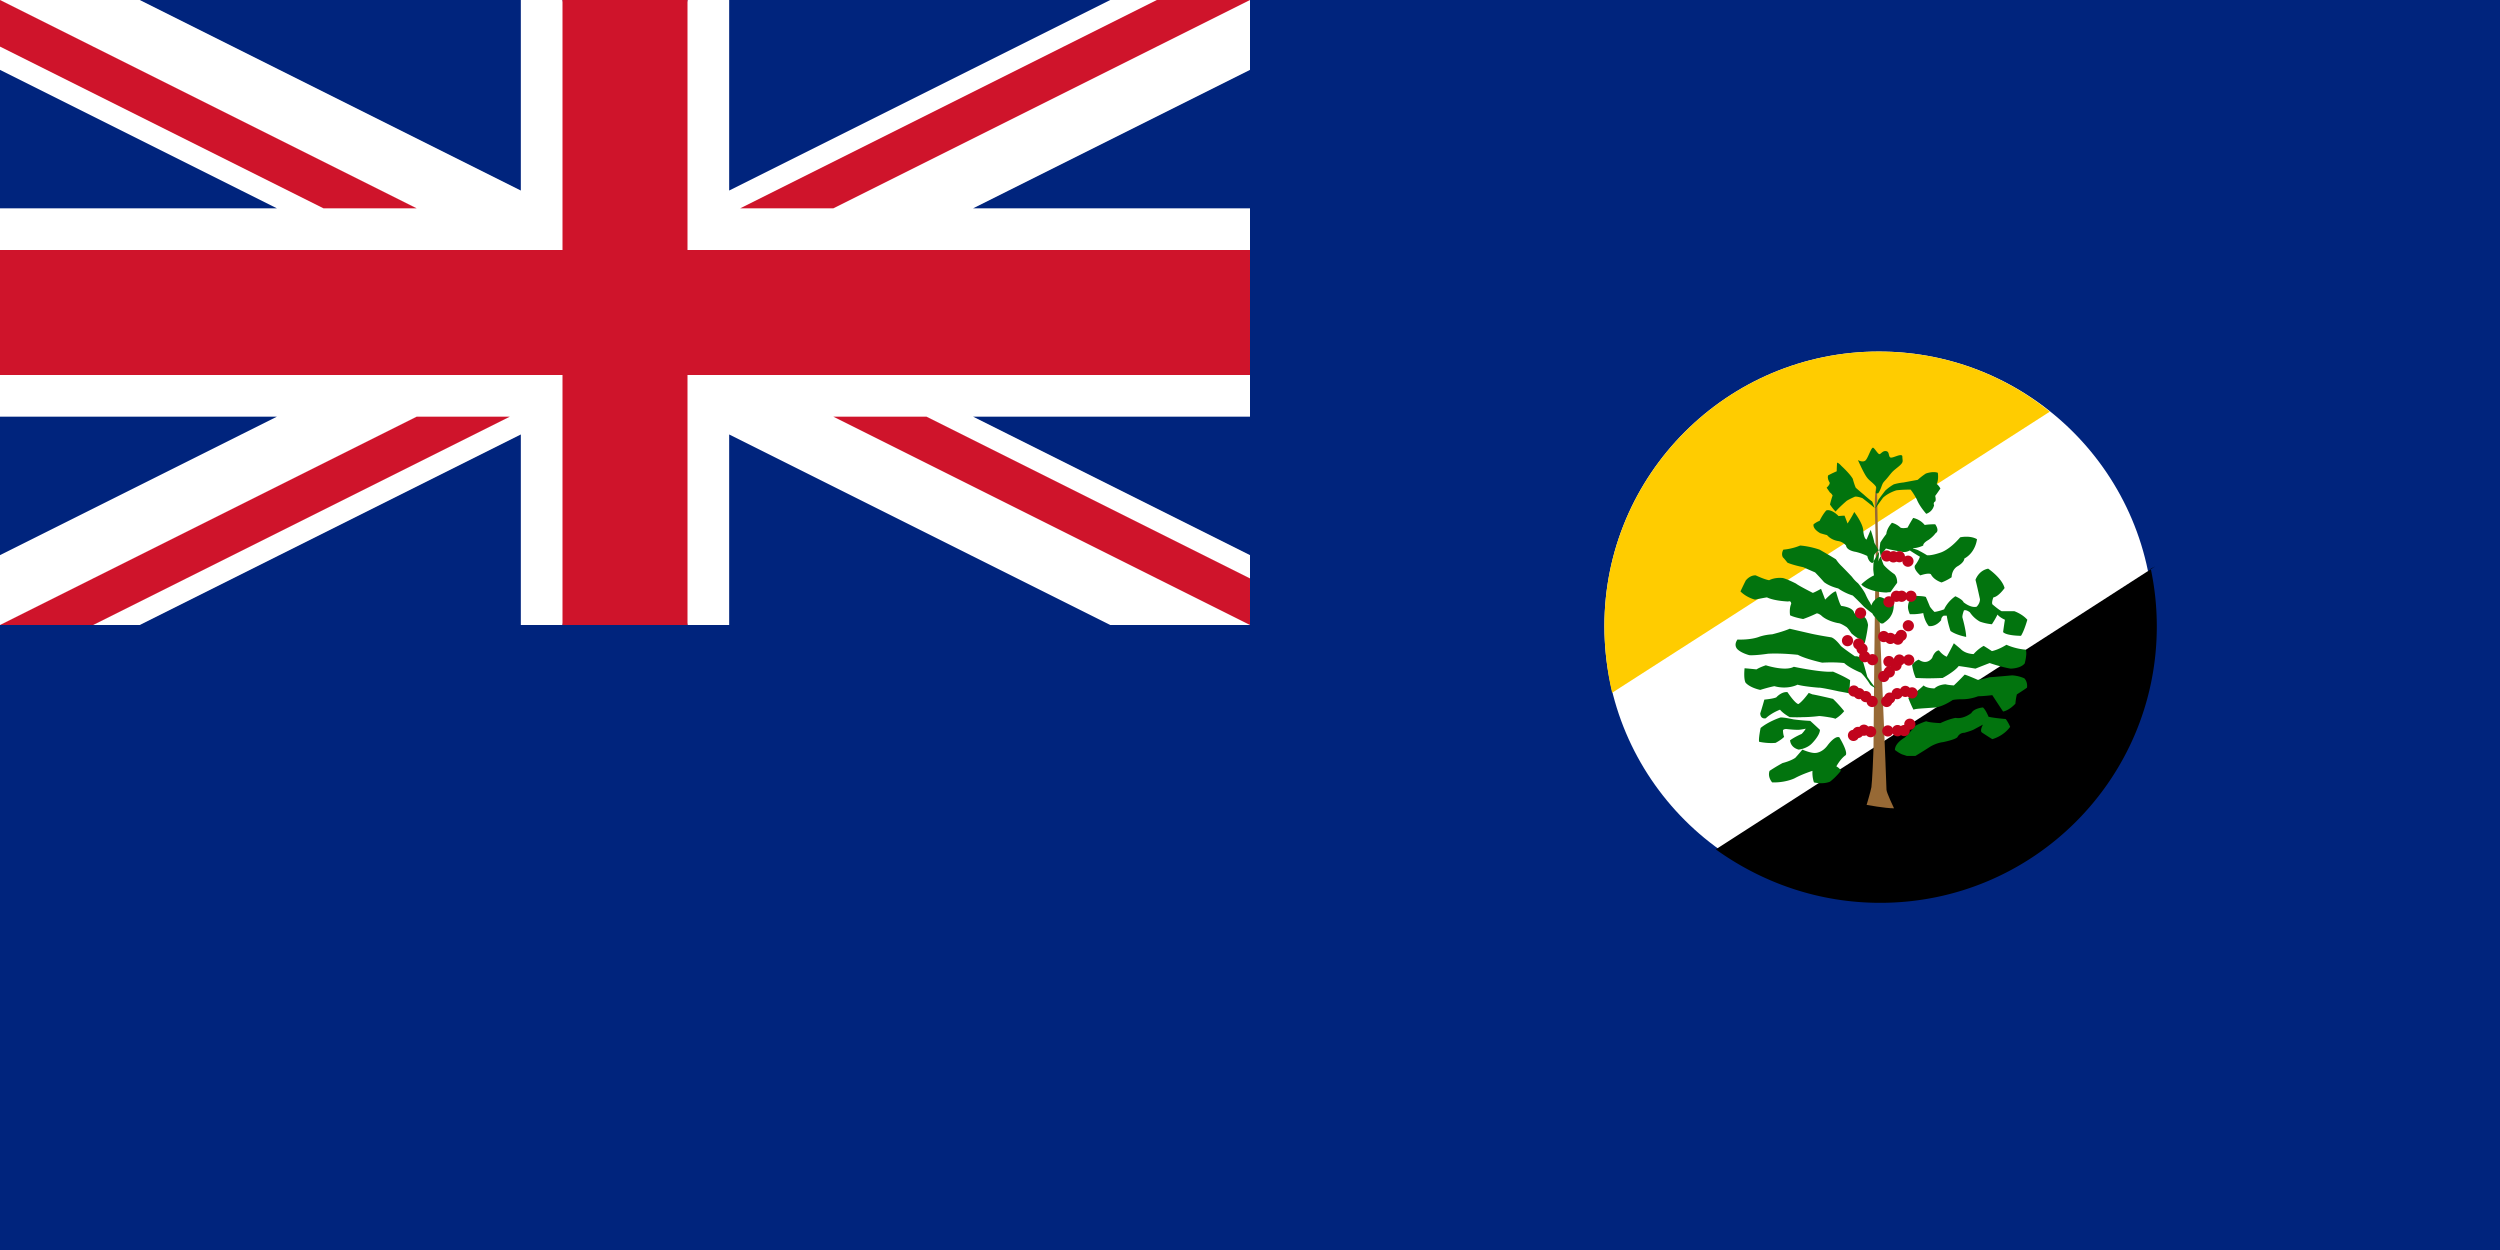 <svg xmlns="http://www.w3.org/2000/svg" version="1.0" width="1500" height="750"><defs><linearGradient id="a"><stop style="stop-color:#aac5ca;stop-opacity:1" offset="0"/><stop style="stop-color:#2e3233;stop-opacity:1" offset="1"/></linearGradient></defs><path style="fill:#00247d;fill-opacity:1;fill-rule:nonzero;stroke:none;stroke-width:2.456;stroke-miterlimit:4;stroke-opacity:1" d="M0 0h1500v750H0V0z"/><path style="fill:#fff" d="M0 0h83.853L312.5 114.324V0h25L375 162.5 0 150v-25h166.147L0 41.926V0zM750 0h-83.853L437.5 114.324V0h-25L375 162.5 750 150v-25H583.853L750 41.926V0z"/><path style="fill:#cf142b" d="m0 0 250 125h-55.902L0 27.95V0zm750 0L500 125h-55.902l250-125H750z"/><path style="fill:#fff" d="M750 375h-83.853L437.5 260.676V375h-25L375 212.5 750 225v25H583.853L750 333.074V375zM0 375h83.853L312.5 260.676V375h25L375 212.5 0 225v25h166.147L0 333.074V375z"/><path style="fill:#cf142b" d="M750 375 500 250h55.902L750 347.05V375zM0 375l250-125h55.902l-250 125H0z"/><path style="fill:#cf142b" d="M337.5 0h75v150H750v75H412.5v150h-75V225H0v-75h337.5V0z"/><path d="M1771.11 315.692c0 26.233-21.266 47.5-47.5 47.5-26.233 0-47.5-21.267-47.5-47.5 0-26.234 21.267-47.5 47.5-47.5 26.234 0 47.5 21.266 47.5 47.5z" style="color:#000;fill:#fff;fill-opacity:1;fill-rule:nonzero;stroke:none;stroke-width:.8;marker:none;visibility:visible;display:inline;overflow:visible;enable-background:accumulate" transform="translate(-4850.112 -719.17) scale(3.468)"/><path d="m1771.428 305.355-.796.396a47.963 47.963 0 0 1 1.05 10.01c0 26.406-21.427 47.812-47.859 47.812-10.563 0-20.326-3.418-28.445-9.248z" style="fill:#000;stroke:none" transform="translate(-4850.112 -719.17) scale(3.468)"/><path d="M1676.11 315.692c0-26.234 21.267-47.5 47.5-47.5 11.236 0 21.561 3.901 29.56 10.402l-75.726 48.637c-.84-3.66-1.334-7.542-1.334-11.539z" style="color:#000;fill:#fc0;fill-opacity:1;fill-rule:nonzero;stroke:none;stroke-width:.8;marker:none;visibility:visible;display:inline;overflow:visible;enable-background:accumulate" transform="translate(-4850.112 -719.17) scale(3.468)"/><path style="fill:#976935;fill-opacity:1;stroke:none" d="M1726.22 347.22c-1.541 0-4.742-.593-4.742-.593s.712-2.371.83-3.082c.119-.711.356-5.927.356-6.52 0-.592.237-28.804.355-29.278.119-.474 0-5.334 0-7.23 0-1.897-.118-4.149-.118-6.164 0-2.015.355-3.438.355-3.438l.475 23.944.83 20.033s.355 8.653.355 9.127c0 .474 1.304 3.2 1.304 3.2z" transform="translate(-4850.112 -719.17) scale(3.468)"/><path style="color:#000;fill:#c1041d;fill-opacity:1;fill-rule:nonzero;stroke:none;stroke-width:.8;marker:none;visibility:visible;display:inline;overflow:visible;enable-background:accumulate" d="M1720.175 334.607a.968.968 0 1 1-1.936 0 .968.968 0 0 1 1.936 0z" transform="translate(-4850.112 -719.17) scale(3.468)"/><path style="fill:#02740e;fill-opacity:1;stroke:none" d="M1723.08 292.72c-.066-.84.387-.84-.323-1.55-.71-.71-1.033-.774-1.614-1.807-.58-1.032-1.162-2.388-1.162-2.388s.904.517 1.356 0c.451-.516.968-2.323 1.29-2.13.323.194.84 1.162 1.098 1.098.258-.065.58-.646 1.162-.517.58.13.322.904.71 1.097.387.194 2.065-.903 2.065-.129 0 .775.323.904-.71 1.743-1.033.84-.968.775-1.743 1.743-.774.968-.839.774-1.162 1.678-.322.903-.58 1.162-.58 1.162zm-.13 2.646c.516-.71 1.356-1.872 1.356-1.872.968-.904 2.323-1.29 2.323-1.29 1.033-.13 2.453-.13 2.453-.13.58.71 1.097 1.743 1.097 1.743.452 1.162 1.613 2.452 1.613 2.452a2.05 2.05 0 0 0 1.356-1.484c-.194-.516.193-.646.193-.646.194-.258 0-.968 0-.968.259-.322.904-1.29.904-1.29-.387-.646-.645-.775-.645-.775.387-.775.193-1.936.193-1.936-.839-.323-2.065.129-2.065.129-.71.452-1.42 1.097-1.42 1.097-1.097.194-2.453.452-2.453.452a8.88 8.88 0 0 0-1.678.323c-.903.516-1.484 1.097-1.484 1.097-.646.839-1.162 1.549-1.162 1.549-.129.322-.58 1.549-.58 1.549zm-.129-.13c-.064-.387-.387-1.097-.387-1.097-.646-.451-1.485-1.226-1.485-1.226-.71-.58-1.355-1.162-1.355-1.162-.258-.58-.516-1.549-.516-1.549-.517-.903-1.937-2.194-1.937-2.194-.58-.645-.774-.58-.774-.58-.064.967-.064 1.484-.064 1.484-.775.322-1.485.71-1.485.71-.193.58.259 1.226.259 1.226.129.323-.517.903-.517.903l.581.84c.258.129.452.516.452.516-.258.71-.452 1.549-.452 1.549a8.02 8.02 0 0 0 .968 1.226c.646-.774 1.936-1.872 1.936-1.872.646-.387 1.42-.71 1.42-.71.452-.064 1.291.259 1.291.259.581.451 1.678 1.29 2.066 1.678zm.516 9.553c.388-1.097 1.485-2.517 1.485-2.517l.774.193c.969.194 2.066.388 2.066.388.968.193 1.871-.646 1.871-.646.84 0 1.743-.452 1.743-.452-.064-.451.904-.968.904-.968.839-.58 1.226-1.161 1.226-1.161.774-.452-.064-1.55-.064-1.55-1.29 0-1.807.13-1.807.13a3.599 3.599 0 0 0-2.001-1.227c-.645 1.033-.968 1.678-.968 1.678-.904.194-1.226 0-1.226 0a3.436 3.436 0 0 0-1.485-.839c-.968 1.098-.968 1.937-.968 1.937a17.368 17.368 0 0 0-1.033 1.484c-.129.71-.322 3.227-.516 3.55zm.323-2c-.452-.84-.839-1.485-.839-1.485-.194-1.033-.645-2.26-.645-2.26l-.71 1.679c-.517-.194-.581-1.678-.581-1.678-.13-1.227-1.55-3.098-1.55-3.098-.322.71-1.16 2-1.16 2-.13-.387-.517-1.355-.517-1.355-.388 0-1.033.065-1.033.065-1.355-1.356-2.13-.969-2.13-.969-.645.71-1.162 1.808-1.162 1.808-.451.129-1.032.58-1.032.58-.194.84 1.161 1.55 1.161 1.55.84.258 1.162.322 1.162.322.775.904 1.936 1.033 1.936 1.033.84.129 1.356.774 1.356.774.129.904 1.678 1.098 1.678 1.098 1.097.258 2 .71 2 .71.259 1.161.904 1.226.904 1.226zm-1.097 10.778c-.904-.646-1.55-1.227-1.55-1.227-.967-1.032-1.935-1.936-1.935-1.936-1.485-.452-2.518-1.226-2.518-1.226-1.613-.387-2.452-1.097-2.452-1.097-.904-1.033-1.55-1.679-1.55-1.679-.903-.387-2.064-.903-2.064-.903-1.872-.387-2.711-.775-2.711-.775-.71-.903-.775-.903-.775-.903-.387-.646.065-1.356.065-1.356 1.614-.129 2.905-.71 2.905-.71 1.742.13 3.356.71 3.356.71 1.936 1.098 2.84 1.678 2.84 1.678a6.725 6.725 0 0 0 1.032 1.227 94.198 94.198 0 0 1 1.743 1.807 5.586 5.586 0 0 0 1.033 1.097c.968 1.162 1.29 1.872 1.29 1.872.388.903.71 1.355.71 1.355.388.646.71 1.743.71 1.743zm2.323-3.68c-1.613-.064-2.646-.451-2.646-.451-1.484-.516-1.678-.968-1.678-.968 1.162-1.097 2.195-1.55 2.195-1.55-.065-.257-.13-1.032-.13-1.032 0-.839.13-2.388.13-2.388.064-.387.968-1.097.968-1.097.129 1.484.71 2.71.71 2.71.71.84 1.871 1.614 1.871 1.614.517.581.452 1.485.452 1.485a99.912 99.912 0 0 0-1.162 1.613c-.387 0-.71.065-.71.065zm3.873-7.422c.516.388 1.936 1.227 1.936 1.227-.258.774-.839 1.484-.839 1.484-.387.646.904 1.743.904 1.743 1.807-.581 1.872-.13 1.872-.13.516.969 1.807 1.356 1.807 1.356 1.032-.387 1.742-.904 1.742-.904.065-1.484 1.097-1.936 1.097-1.936 1.162-.71 1.098-1.29 1.098-1.29 2-1.098 2.194-3.357 2.194-3.357-1.226-.71-2.904-.323-2.904-.323-1.936 2.26-3.42 2.647-3.42 2.647-1.679.58-2.324.452-2.324.452-.71-.452-1.614-.904-1.614-.904-.71-.258-1.743-.516-1.743-.516zm-4.776 12.78c-.452-.258-1.033-1.098-1.033-1.098-.774-.645-.71-1.807-.71-1.807.258-1.226 1.42-1.678 1.42-1.678.581 0 1.226.517 1.226.517.84.129 1.227.258 1.227.258.258 1.549-.452 2.517-.452 2.517-.323.645-1.355 1.29-1.355 1.29h-.323zm7.745-4.583c-.323-.193-2-.193-2-.193-.259.258-.84.903-.84.903-.258.387-.258 1.033-.258 1.033 0 .516.323 1.226.323 1.226a8.818 8.818 0 0 0 2.323-.193c.258 1.549.968 2.259.968 2.259 1.291.129 2.13-1.033 2.13-1.033 0-.581.452-.775.452-.775h.516c.194 1.356.646 2.647.646 2.647.968.71 2.71 1.032 2.71 1.032 0-1.097-.645-3.356-.645-3.356-.065-.387.258-1.226.258-1.226.387-.194 1.033.322 1.033.322a4.977 4.977 0 0 0 1.742 1.614 8.658 8.658 0 0 0 2.066.452c.645-.968.968-1.678.968-1.678.387.516 1.29.903 1.29.903-.064.258-.322 2.13-.322 2.13.581.646 3.098.646 3.098.646.581-.904 1.097-2.776 1.097-2.776-.903-1.032-2.259-1.484-2.259-1.484h-2.194c-.516-.258-1.485-1.097-1.485-1.097-.387-.194.065-1.291.065-1.291.904-.13 1.937-1.614 1.937-1.614-.452-1.742-2.84-3.356-2.84-3.356-1.678.323-2.195 1.936-2.195 1.936.323 1.227.775 3.356.775 3.356 0 .775-.58 1.291-.58 1.291-1.034.258-2.26-.774-2.26-.774-.194-.517-1.42-1.033-1.42-1.033-1.42.968-1.936 2.26-1.936 2.26-1.033.386-1.678.45-1.678.45-.516-.515-.775-.903-.775-.903a74.165 74.165 0 0 0-.71-1.678zm-10.585 8.003c.452-1.807.58-3.162.58-3.162-.193-1.226-.71-1.42-.71-1.42-.709.323-1.677-.645-1.677-.645-.194-1.033-2.195-1.227-2.195-1.227-.258.065-.968-2.517-.968-2.517-.452-.064-1.871 1.42-1.871 1.42l-.71-1.872c-1.033.581-1.42.71-1.42.71-2.776-1.42-2.905-1.613-2.905-1.613-1.807-.904-2.323-.968-2.323-.968-1.485-.13-2.324.387-2.324.387-.839-.13-2.323-.84-2.323-.84-1.033-.064-1.743.904-1.743.904-.387.775-.904 1.872-.904 1.872 1.098 1.097 2.518 1.42 2.518 1.42 1.549-.323 2.065-.387 2.065-.387 1.355.645 3.679.71 3.679.71.516-.194.516.387.516.387-.387.904-.193 2-.193 2 .774.388 2.259.646 2.259.646 1.29-.452 2.323-.968 2.323-.968.258-.064.775.323.775.323 1.032 1.032 2.968 1.355 2.968 1.355.452 0 1.485.71 1.485.71.387.387.774 1.033.774 1.033.84.774 1.485 1.032 1.485 1.032a7.6 7.6 0 0 1 .839.71zm8.842 6.003c-.452-.904-.645-2.26-.645-2.26.58-.774 1.162-.903 1.162-.903 1.484 1.033 2.323-.322 2.323-.322.452-1.291 1.162-1.291 1.162-1.291.71.903 1.355 1.097 1.355 1.097a60.209 60.209 0 0 0 1.227-2.324l1.161.969c.84.903 2.26.903 2.26.903.838-.968 1.742-1.42 1.742-1.42.645.387 1.42.904 1.42.904 1.226-.258 2.517-1.097 2.517-1.097 1.743.774 3.292.839 3.292.839.387.451-.13 2.388-.13 2.388-.71.903-2.452.903-2.452.903-1.807-.322-3.614-.968-3.614-.968-1.679.646-2.453.968-2.453.968-1.872-.322-2.904-.451-2.904-.451-.71.968-2.776 2.065-2.776 2.065-1.549.064-2.581.064-2.581.064-.517 0-2.066-.064-2.066-.064zm-6.97 1.742c-.775-.968-1.42-1.936-1.42-1.936-.517-1.936-.904-3.162-.904-3.162-.774-.517-1.226-.388-1.226-.388-2.259-1.549-2.453-1.807-2.453-1.807-1.097-1.42-1.678-1.484-1.678-1.484-2.517-.387-3.808-.71-3.808-.71a608.808 608.808 0 0 1-3.356-.775c-1.162.517-3.033.968-3.033.968a9.126 9.126 0 0 0-2.13.388c-1.614.645-3.873.516-3.873.516-.774 1.097.064 1.743.064 1.743.71.645 2.001.968 2.001.968 1.162.064 3.227-.258 3.227-.258 2.388-.13 5.163.193 5.163.193 1.291.71 4.196 1.356 4.196 1.356 2.323-.13 3.808.064 3.808.064.968.904 2.904 1.678 2.904 1.678.71.646 1.485 1.872 1.485 1.872.129.387 1.032.774 1.032.774zm-4.583.904c.064-.258.194-2.259.194-2.259-1.097-.71-2.969-1.484-2.969-1.484-1.936.193-6.777-.84-6.777-.84-1.484.84-4.84-.258-4.84-.258-1.162.388-1.614.71-1.614.71-1.872-.193-2.066-.193-2.066-.193-.193 2.065.194 2.517.194 2.517.84.903 2.517 1.226 2.517 1.226 1.678-.516 2.453-.645 2.453-.645 2.323.645 4.001-.258 4.001-.258 1.098.322 3.615.516 3.615.516.387-.065 3.55.645 3.55.645.774.13 1.742.323 1.742.323zm11.166 2.84c-.323-.516-.904-2-.904-2 .388-.582 1.356-1.098 1.356-1.098.774-.581 1.29-1.097 1.29-1.097.517.516 1.872.516 1.872.516.775-.71 1.937-.71 1.937-.71.451.13 1.42.194 1.42.194.968-.904 1.871-1.872 1.871-1.872.517.13 2.26.904 2.26.904.451 0 2.065-.452 2.065-.452 1.097-.065 3.872-.323 3.872-.323 1.226.065 2.13.516 2.13.516.645.71.452 1.614.452 1.614-.517.387-1.743 1.162-1.743 1.162-.193.71-.258 1.613-.258 1.613-1.162 1.227-2.13 1.356-2.13 1.356-.774-1.162-1.872-2.84-1.872-2.84-1.484.193-2.452.193-2.452.193-1.485.581-2.776.517-2.776.517-1.032 0-1.613.129-1.613.129-1.743 1.162-2.904 1.29-2.904 1.29-2.453.194-3.486.194-3.873.388zm-13.618 1.613c.903-.451 1.613-1.355 1.613-1.355-.968-1.226-1.936-2.13-1.936-2.13-3.292-.774-3.55-.774-3.55-.774l-.645-.258c-1.227 1.678-1.808 1.936-1.808 1.936-.645-.194-1.871-2.066-1.871-2.066-1.033-.129-1.936.904-1.936.904-.581.258-2.066.387-2.066.387-.387 1.42-.71 2.388-.71 2.388.064 1.098.968.84.968.84 1.033-.969 2.453-1.485 2.453-1.485.58.71 1.678 1.29 1.678 1.29 1.484.065 2.259 0 2.259 0 1.42 0 2.84-.193 2.84-.193.387 0 3.162.387 2.71.516zm-5.035 1.679c-.968.193-1.29.193-1.29.193-.904 0-1.937-.129-1.937-.129-.58-.064-.71.194-.71.194 0 .71.194 1.161.194 1.161-.58.581-1.485 1.033-1.485 1.033-1.484.13-2.84-.193-2.84-.193-.129-.517.259-2.389.259-2.389 1.42-1.161 3.42-1.807 3.42-1.807.517-.064 2.26.323 2.26.323 1.42.194 2.904.258 2.904.258.58.517 1.678 1.55 1.678 1.55 0 .967-1.355 2.323-1.355 2.323-.904.968-2.324 1.097-2.324 1.097-1.484-.387-1.484-1.614-1.484-1.614.903-.645 2-1.097 2-1.097.452-.452.71-.903.71-.903zm6.906 4.582c.452-.58-1.097-3.098-1.097-3.098-.774-.323-2 1.355-2 1.355-.969 1.356-2.13 1.356-2.13 1.356-.84.064-2.26-.581-2.26-.581-.58.71-1.226 1.42-1.226 1.42-.839.58-2.194.903-2.194.903-1.097.581-2.26 1.356-2.26 1.356-.386 1.097.453 2 .453 2 2.323.065 3.872-.71 3.872-.71 1.42-.774 3.098-1.29 3.098-1.29-.064 1.162.258 2 .258 2 1.678.388 2.776-.128 2.776-.128 1.097-.84 1.871-1.872 1.871-1.872-.129-.452-.774-.775-.774-.775.839-1.484 1.613-1.936 1.613-1.936zm10.004-.064c-.58-.13-1.484-.84-1.484-.84 0-1.226 1.678-2.13 1.678-2.13.71-.645 1.872-2.065 1.872-2.065 1.161-.58 1.871-.774 1.871-.774.581.258 2.453.322 2.453.322 1.614-.774 2.646-.903 2.646-.903 1.356.258 2.711-.84 2.711-.84.452-.838 2-.967 2-.967.517.452.969 1.613.969 1.613 1.162.258 2.969.388 2.969.388.452.58.774 1.355.774 1.355-1.226 1.678-3.098 2.13-3.098 2.13-.839-.517-1.807-1.162-1.807-1.162-.387-.323.194-1.355.194-1.355l-1.678.903c-.581.258-1.55.517-1.55.517-.838 0-1.161.71-1.161.71-.258.451-2.517.903-2.517.903-1.162.13-2.195.775-2.195.775a96.582 96.582 0 0 1-2.581 1.613h-1.485" transform="translate(-4850.112 -719.17) scale(3.468)"/><path style="color:#000;fill:#c1041d;fill-opacity:1;fill-rule:nonzero;stroke:none;stroke-width:.8;marker:none;visibility:visible;display:inline;overflow:visible;enable-background:accumulate" d="M1720.95 334.091a.968.968 0 1 1-1.937 0 .968.968 0 0 1 1.936 0z" transform="translate(-4850.112 -719.17) scale(3.468)"/><path style="color:#000;fill:#c1041d;fill-opacity:1;fill-rule:nonzero;stroke:none;stroke-width:.8;marker:none;visibility:visible;display:inline;overflow:visible;enable-background:accumulate" d="M1721.982 333.704a.968.968 0 1 1-1.936 0 .968.968 0 0 1 1.936 0z" transform="translate(-4850.112 -719.17) scale(3.468)"/><path style="color:#000;fill:#c1041d;fill-opacity:1;fill-rule:nonzero;stroke:none;stroke-width:.8;marker:none;visibility:visible;display:inline;overflow:visible;enable-background:accumulate" d="M1723.144 333.962a.968.968 0 1 1-1.936 0 .968.968 0 0 1 1.936 0zM1726.113 333.833a.968.968 0 1 1-1.937 0 .968.968 0 0 1 1.937 0z" transform="translate(-4850.112 -719.17) scale(3.468)"/><path style="color:#000;fill:#c1041d;fill-opacity:1;fill-rule:nonzero;stroke:none;stroke-width:.8;marker:none;visibility:visible;display:inline;overflow:visible;enable-background:accumulate" d="M1727.79 333.768a.968.968 0 1 1-1.935 0 .968.968 0 0 1 1.936 0z" transform="translate(-4850.112 -719.17) scale(3.468)"/><path style="color:#000;fill:#c1041d;fill-opacity:1;fill-rule:nonzero;stroke:none;stroke-width:.8;marker:none;visibility:visible;display:inline;overflow:visible;enable-background:accumulate" d="M1728.953 333.768a.968.968 0 1 1-1.937 0 .968.968 0 0 1 1.937 0z" transform="translate(-4850.112 -719.17) scale(3.468)"/><path style="color:#000;fill:#c1041d;fill-opacity:1;fill-rule:nonzero;stroke:none;stroke-width:.8;marker:none;visibility:visible;display:inline;overflow:visible;enable-background:accumulate" d="M1729.92 332.671a.968.968 0 1 1-1.936 0 .968.968 0 0 1 1.937 0zM1730.308 327.25a.968.968 0 1 1-1.936 0 .968.968 0 0 1 1.936 0z" transform="translate(-4850.112 -719.17) scale(3.468)"/><path style="color:#000;fill:#c1041d;fill-opacity:1;fill-rule:nonzero;stroke:none;stroke-width:.8;marker:none;visibility:visible;display:inline;overflow:visible;enable-background:accumulate" d="M1729.146 326.991a.968.968 0 1 1-1.936 0 .968.968 0 0 1 1.936 0z" transform="translate(-4850.112 -719.17) scale(3.468)"/><path style="color:#000;fill:#c1041d;fill-opacity:1;fill-rule:nonzero;stroke:none;stroke-width:.8;marker:none;visibility:visible;display:inline;overflow:visible;enable-background:accumulate" d="M1727.726 327.379a.968.968 0 1 1-1.936 0 .968.968 0 0 1 1.936 0z" transform="translate(-4850.112 -719.17) scale(3.468)"/><path style="color:#000;fill:#c1041d;fill-opacity:1;fill-rule:nonzero;stroke:none;stroke-width:.8;marker:none;visibility:visible;display:inline;overflow:visible;enable-background:accumulate" d="M1726.436 328.153a.968.968 0 1 1-1.937 0 .968.968 0 0 1 1.937 0z" transform="translate(-4850.112 -719.17) scale(3.468)"/><path style="color:#000;fill:#c1041d;fill-opacity:1;fill-rule:nonzero;stroke:none;stroke-width:.8;marker:none;visibility:visible;display:inline;overflow:visible;enable-background:accumulate" d="M1725.92 328.734a.968.968 0 1 1-1.937 0 .968.968 0 0 1 1.936 0zM1723.402 328.734a.968.968 0 1 1-1.936 0 .968.968 0 0 1 1.936 0z" transform="translate(-4850.112 -719.17) scale(3.468)"/><path style="color:#000;fill:#c1041d;fill-opacity:1;fill-rule:nonzero;stroke:none;stroke-width:.8;marker:none;visibility:visible;display:inline;overflow:visible;enable-background:accumulate" d="M1722.305 327.895a.968.968 0 1 1-1.937 0 .968.968 0 0 1 1.937 0z" transform="translate(-4850.112 -719.17) scale(3.468)"/><path style="color:#000;fill:#c1041d;fill-opacity:1;fill-rule:nonzero;stroke:none;stroke-width:.8;marker:none;visibility:visible;display:inline;overflow:visible;enable-background:accumulate" d="M1721.143 327.379a.968.968 0 1 1-1.936 0 .968.968 0 0 1 1.936 0z" transform="translate(-4850.112 -719.17) scale(3.468)"/><path style="color:#000;fill:#c1041d;fill-opacity:1;fill-rule:nonzero;stroke:none;stroke-width:.8;marker:none;visibility:visible;display:inline;overflow:visible;enable-background:accumulate" d="M1720.24 326.927a.968.968 0 1 1-1.937 0 .968.968 0 0 1 1.936 0zM1729.727 321.57a.968.968 0 1 1-1.936 0 .968.968 0 0 1 1.936 0z" transform="translate(-4850.112 -719.17) scale(3.468)"/><path style="color:#000;fill:#c1041d;fill-opacity:1;fill-rule:nonzero;stroke:none;stroke-width:.8;marker:none;visibility:visible;display:inline;overflow:visible;enable-background:accumulate" d="M1728.114 321.57a.968.968 0 1 1-1.937 0 .968.968 0 0 1 1.937 0z" transform="translate(-4850.112 -719.17) scale(3.468)"/><path style="color:#000;fill:#c1041d;fill-opacity:1;fill-rule:nonzero;stroke:none;stroke-width:.8;marker:none;visibility:visible;display:inline;overflow:visible;enable-background:accumulate" d="M1727.533 322.473a.968.968 0 1 1-1.937 0 .968.968 0 0 1 1.937 0z" transform="translate(-4850.112 -719.17) scale(3.468)"/><path style="color:#000;fill:#c1041d;fill-opacity:1;fill-rule:nonzero;stroke:none;stroke-width:.8;marker:none;visibility:visible;display:inline;overflow:visible;enable-background:accumulate" d="M1726.371 323.635a.968.968 0 1 1-1.936 0 .968.968 0 0 1 1.936 0z" transform="translate(-4850.112 -719.17) scale(3.468)"/><path style="color:#000;fill:#c1041d;fill-opacity:1;fill-rule:nonzero;stroke:none;stroke-width:.8;marker:none;visibility:visible;display:inline;overflow:visible;enable-background:accumulate" d="M1725.403 324.41a.968.968 0 1 1-1.937 0 .968.968 0 0 1 1.937 0zM1726.306 321.828a.968.968 0 1 1-1.936 0 .968.968 0 0 1 1.936 0zM1723.467 321.505a.968.968 0 1 1-1.937 0 .968.968 0 0 1 1.937 0z" transform="translate(-4850.112 -719.17) scale(3.468)"/><path style="color:#000;fill:#c1041d;fill-opacity:1;fill-rule:nonzero;stroke:none;stroke-width:.8;marker:none;visibility:visible;display:inline;overflow:visible;enable-background:accumulate" d="M1722.111 320.989a.968.968 0 1 1-1.936 0 .968.968 0 0 1 1.936 0z" transform="translate(-4850.112 -719.17) scale(3.468)"/><path style="color:#000;fill:#c1041d;fill-opacity:1;fill-rule:nonzero;stroke:none;stroke-width:.8;marker:none;visibility:visible;display:inline;overflow:visible;enable-background:accumulate" d="M1721.66 319.634a.968.968 0 1 1-1.937 0 .968.968 0 0 1 1.936 0z" transform="translate(-4850.112 -719.17) scale(3.468)"/><path style="color:#000;fill:#c1041d;fill-opacity:1;fill-rule:nonzero;stroke:none;stroke-width:.8;marker:none;visibility:visible;display:inline;overflow:visible;enable-background:accumulate" d="M1721.079 318.795a.968.968 0 1 1-1.937 0 .968.968 0 0 1 1.937 0z" transform="translate(-4850.112 -719.17) scale(3.468)"/><path style="color:#000;fill:#c1041d;fill-opacity:1;fill-rule:nonzero;stroke:none;stroke-width:.8;marker:none;visibility:visible;display:inline;overflow:visible;enable-background:accumulate" d="M1719.142 318.214a.968.968 0 1 1-1.936 0 .968.968 0 0 1 1.936 0zM1729.663 315.632a.968.968 0 1 1-1.937 0 .968.968 0 0 1 1.937 0zM1728.436 317.31a.968.968 0 1 1-1.936 0 .968.968 0 0 1 1.936 0z" transform="translate(-4850.112 -719.17) scale(3.468)"/><path style="color:#000;fill:#c1041d;fill-opacity:1;fill-rule:nonzero;stroke:none;stroke-width:.8;marker:none;visibility:visible;display:inline;overflow:visible;enable-background:accumulate" d="M1726.565 317.826a.968.968 0 1 1-1.937 0 .968.968 0 0 1 1.937 0z" transform="translate(-4850.112 -719.17) scale(3.468)"/><path style="color:#000;fill:#c1041d;fill-opacity:1;fill-rule:nonzero;stroke:none;stroke-width:.8;marker:none;visibility:visible;display:inline;overflow:visible;enable-background:accumulate" d="M1725.403 317.504a.968.968 0 1 1-1.937 0 .968.968 0 0 1 1.937 0zM1727.855 317.955a.968.968 0 1 1-1.936 0 .968.968 0 0 1 1.936 0zM1730.114 310.533a.968.968 0 1 1-1.936 0 .968.968 0 0 1 1.936 0zM1727.597 310.533a.968.968 0 1 1-1.936 0 .968.968 0 0 1 1.936 0z" transform="translate(-4850.112 -719.17) scale(3.468)"/><path style="color:#000;fill:#c1041d;fill-opacity:1;fill-rule:nonzero;stroke:none;stroke-width:.8;marker:none;visibility:visible;display:inline;overflow:visible;enable-background:accumulate" d="M1726.306 311.501a.968.968 0 1 1-1.936 0 .968.968 0 0 1 1.936 0zM1728.5 310.533a.968.968 0 1 1-1.936 0 .968.968 0 0 1 1.937 0zM1721.401 313.438a.968.968 0 1 1-1.936 0 .968.968 0 0 1 1.936 0zM1729.598 304.466a.968.968 0 1 1-1.936 0 .968.968 0 0 1 1.936 0z" transform="translate(-4850.112 -719.17) scale(3.468)"/><path style="color:#000;fill:#c1041d;fill-opacity:1;fill-rule:nonzero;stroke:none;stroke-width:.8;marker:none;visibility:visible;display:inline;overflow:visible;enable-background:accumulate" d="M1728.114 303.692a.968.968 0 1 1-1.937 0 .968.968 0 0 1 1.937 0zM1725.92 303.563a.968.968 0 1 1-1.937 0 .968.968 0 0 1 1.936 0z" transform="translate(-4850.112 -719.17) scale(3.468)"/><path style="color:#000;fill:#c1041d;fill-opacity:1;fill-rule:nonzero;stroke:none;stroke-width:.8;marker:none;visibility:visible;display:inline;overflow:visible;enable-background:accumulate" d="M1727.08 303.692a.968.968 0 1 1-1.935 0 .968.968 0 0 1 1.936 0z" transform="translate(-4850.112 -719.17) scale(3.468)"/></svg>